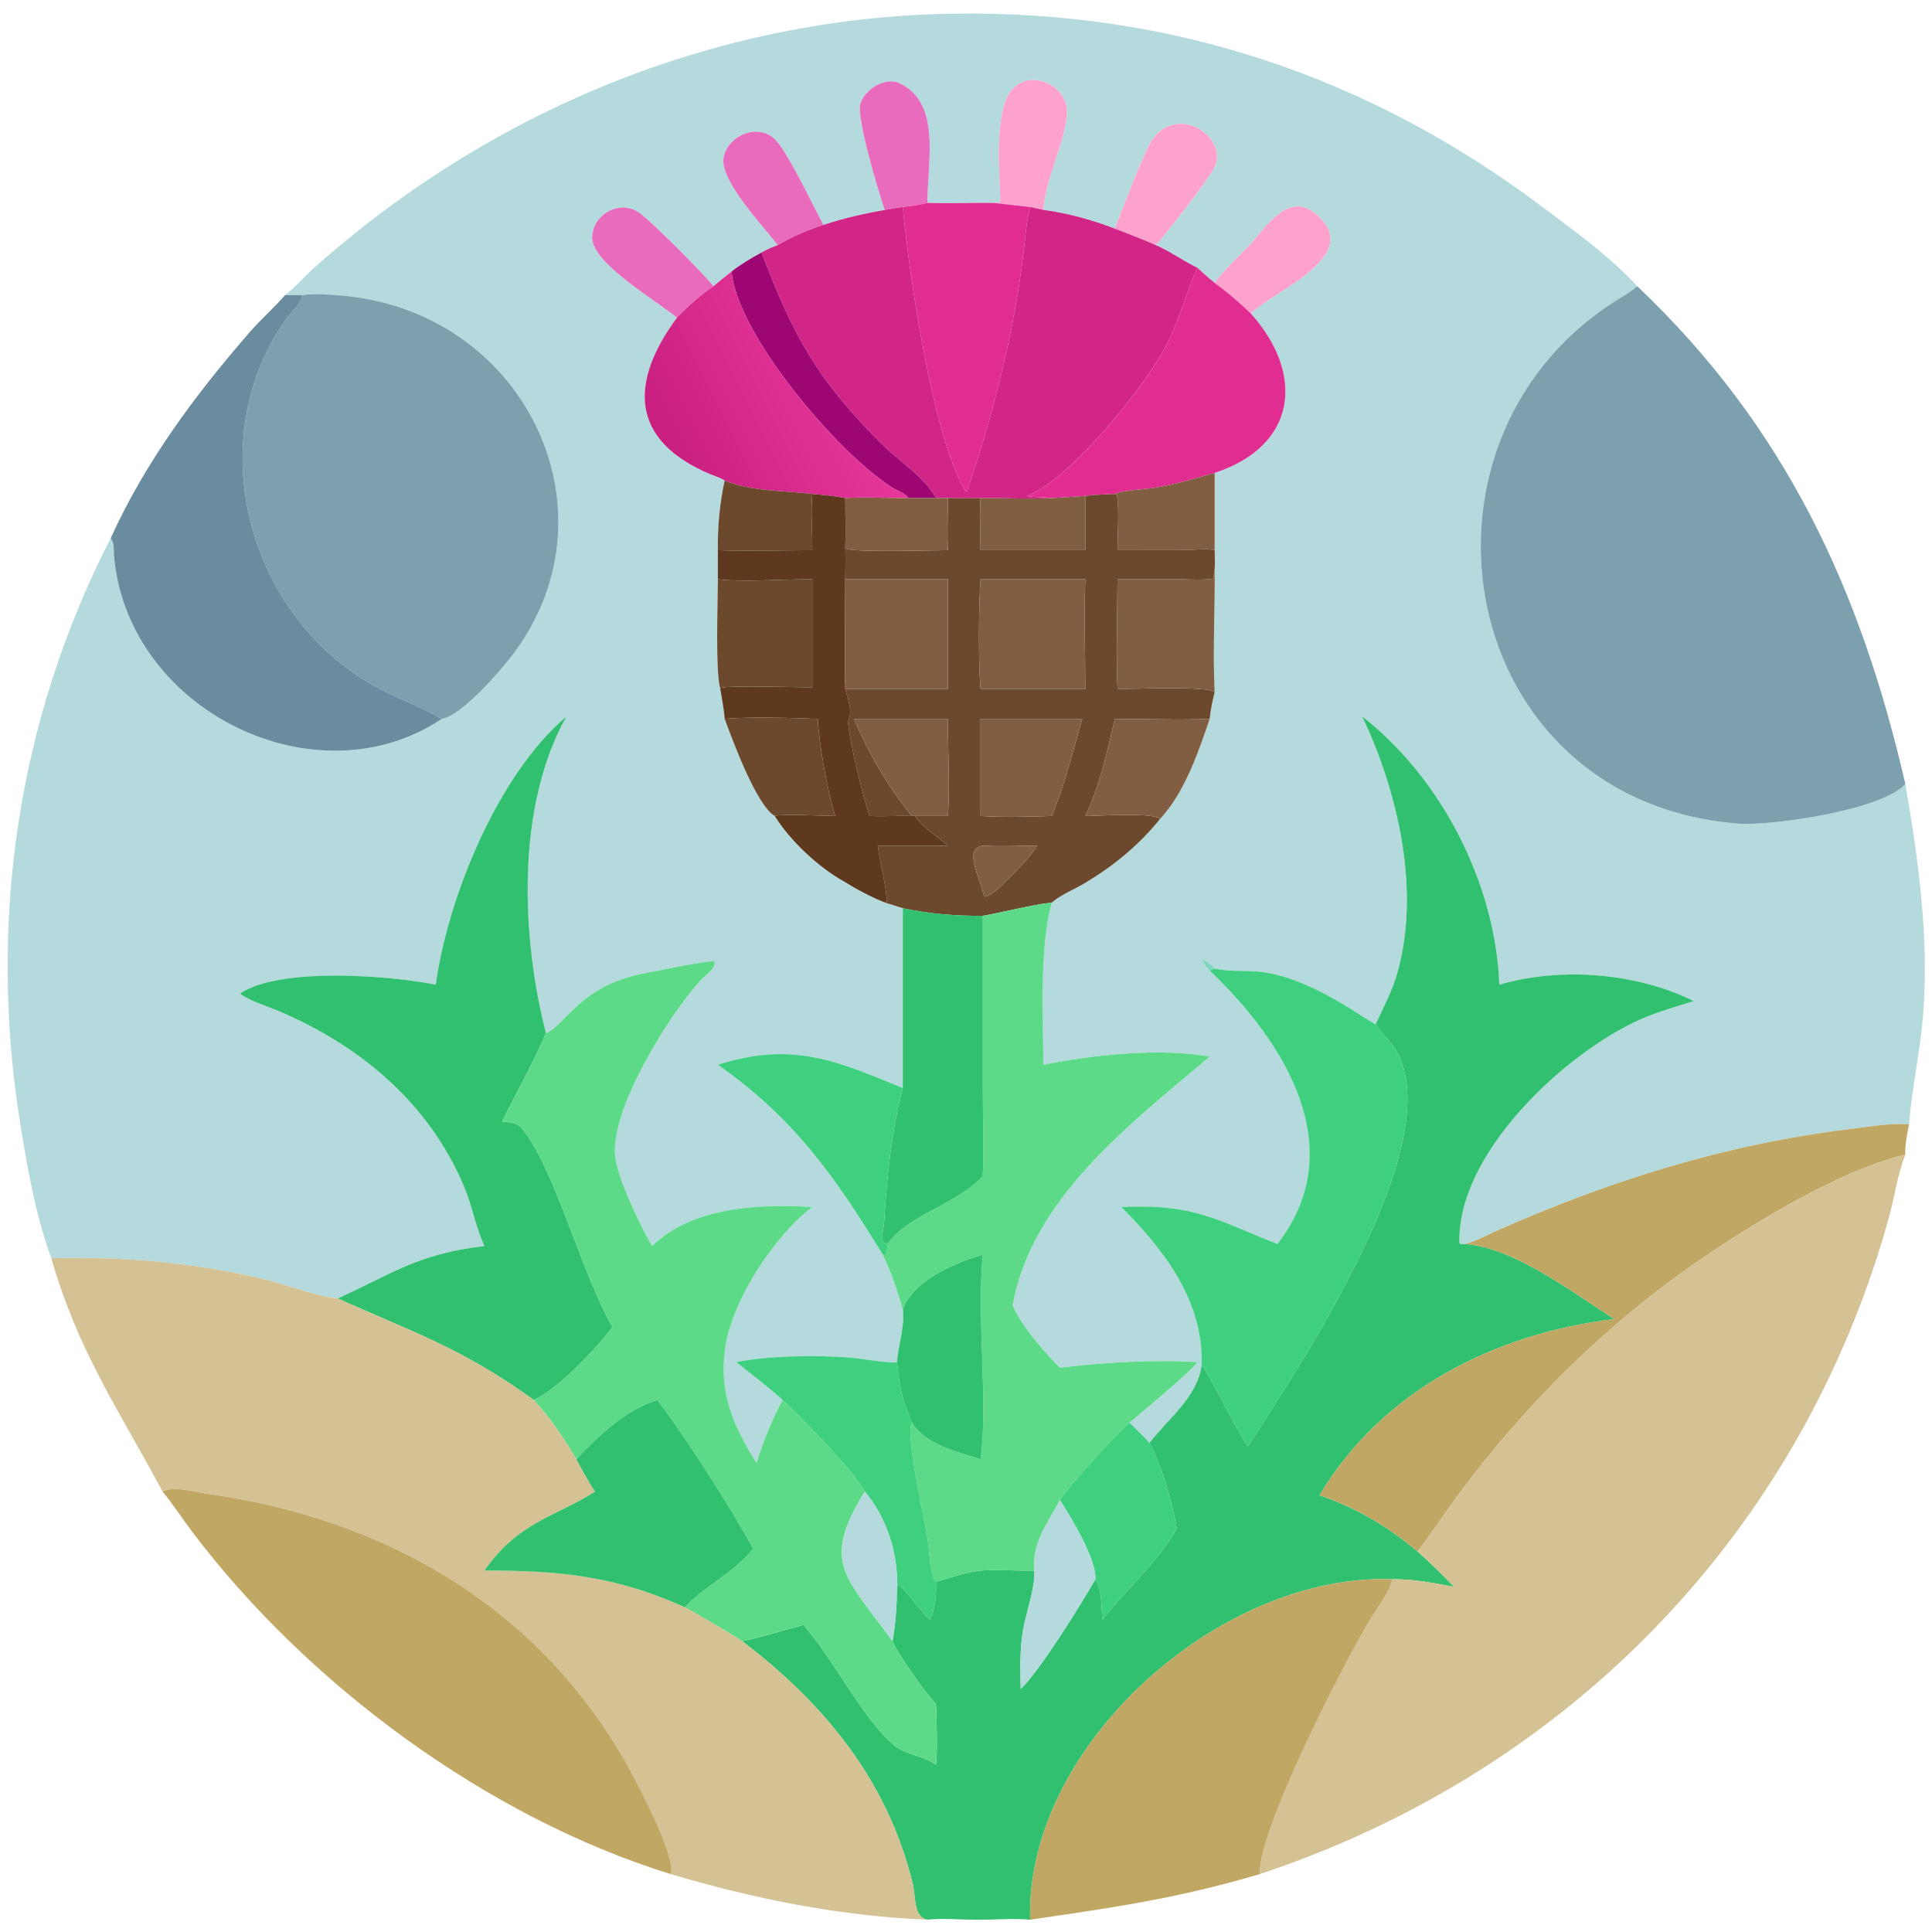 <?xml version="1.0" encoding="utf-8" ?>
<svg xmlns="http://www.w3.org/2000/svg" xmlns:xlink="http://www.w3.org/1999/xlink" width="1024" height="1024">
	<path fill="#B5DADD" transform="scale(2 2)" d="M75.541 78.207C78.411 76.013 80.767 73.181 83.47 70.779C130.185 29.265 189.563 4.663 252.307 3.631C310.379 2.666 362.494 20.166 408.513 54.645C417.136 61.105 426.564 67.878 433.872 75.832C431.881 77.608 429.495 78.852 427.272 80.302C369.246 118.13 385.939 212.244 460.5 218.262C469.343 218.976 498.88 214.655 504.941 207.794C508.384 227.955 511.247 248.322 509.647 268.828C508.884 278.61 506.682 288.237 505.906 297.965C500.819 297.568 495.146 298.618 490.09 299.234C457.531 303.2 426.83 312.797 396.861 326.066C394.164 327.26 391.103 328.963 388.245 329.668C387.832 329.705 387.419 329.695 387.005 329.697L386.765 329.348C386.135 305.525 414.864 279.036 434.555 270.227C439.176 268.16 444.046 266.812 448.86 265.292C433.612 257.755 413.664 256.197 397.338 260.94C396.344 234.192 382.017 206.261 360.983 189.85C370.593 210.041 376.494 236.126 370.285 257.935C368.956 262.603 366.601 266.985 364.575 271.381C362.98 271.259 347.221 258.378 332.709 257.418C329.114 257.18 325.428 257.528 321.901 256.647C320.884 255.489 319.815 254.813 318.449 254.121C319.03 255.189 319.589 256.48 320.583 257.224C340.413 276.071 358.173 304.341 338.524 329.668C322.42 323.345 316.674 318.963 297.157 319.869C308.655 331.356 318.96 344.841 318.449 361.837C317.234 370.406 309.549 375.932 304.62 382.388C302.996 380.522 301.079 378.793 299.328 377.037C302.636 374.161 315.654 363.506 317.287 360.981C305.873 360.248 292.09 361.07 280.88 362.463C276.859 358.454 270.464 351.133 268.359 345.953C273.502 317.33 299.896 297.623 320.583 280.006C307.232 277.614 289.557 279.546 276.498 282.173C276.482 269.5 275.403 251.095 278.759 239.171C281.308 236.999 284.439 235.85 287.284 234.157C295.066 229.527 301.716 224.088 307.431 217.037C313.985 209.954 317.52 199.506 320.583 190.511C320.815 188.057 321.308 185.819 321.901 183.437C321.349 172.651 322.029 161.665 321.901 150.854C322.024 149.202 321.909 147.466 321.901 145.805L321.901 125.327C343.908 118.104 345.767 98.993 331.494 83.082C336.982 77.278 362.816 67.479 348.098 56.264C341.161 50.979 335.197 60.548 331.214 64.859C328.163 68.162 324.513 71.286 321.901 74.954C320.299 73.696 318.801 72.307 317.287 70.945C313.528 69.144 310.111 66.58 306.28 64.954C308.691 62.46 320.271 47.538 321.799 44.419C325.799 36.253 311.774 27.202 305.203 37.267C303.198 40.337 297.036 56.339 295.441 60.588C289.569 58.315 282.74 56.423 276.498 55.625C277.108 46.975 282.515 37.225 282.749 29.836C282.972 22.774 273.431 18.168 268.358 23.573C263.171 29.099 265.033 46.34 265.088 53.534C264.49 53.831 263.828 53.748 263.168 53.759C257.384 53.728 251.558 53.962 245.78 53.759C245.812 42.099 249.572 26.675 237.715 21.776C233.878 20.72 228.91 23.95 227.965 27.707C227.041 31.378 232.66 50.497 234.465 55.625C228.939 56.628 223.561 57.828 218.227 59.609C215.03 53.72 209.544 41.848 205.884 37.474C201.615 32.375 193.033 35.441 191.764 41.719C190.557 47.692 202.457 60.158 206.107 64.954C204.61 65.526 203.2 66.095 201.819 66.913C199.012 68.411 196.39 69.994 193.87 71.949C192.255 73.218 190.664 74.507 189.095 75.832C186.262 72.419 172.856 58.763 169.247 56.286C164.171 52.802 156.979 56.863 156.926 62.999C156.867 69.66 173.586 79.462 179.409 84.168C166.776 101.296 166.854 116.737 188.419 125.753C189.52 126.214 191.104 126.636 192.036 127.359C190.719 133.499 190.155 139.513 190.239 145.805L190.239 153.512C190.23 159.582 189.556 177.903 190.872 182.552C191.3 185.198 191.859 187.833 192.036 190.511C194.046 195.877 200.376 213.327 205.311 216.245C209.344 222.756 216.869 229.813 223.562 233.545C227.035 235.708 230.666 237.639 234.465 239.171L239.252 240.688L239.252 288.339L238.97 288.226C222.044 281.285 210.135 275.817 190.239 282.173C210.333 296.232 221.31 311.805 233.935 332.497C236.295 337.407 237.759 341.867 239.252 347.034C239.818 351.921 238.029 356.221 237.715 360.981C236.615 361.478 227.67 359.972 225.687 359.805C216.913 359.064 203.527 359.23 195.138 360.981C199.237 364.36 203.489 367.381 207.395 371.011C204.472 376.367 202.337 381.926 200.482 387.725C194.396 377.895 190.563 369.478 192.126 357.617C193.805 344.871 205.072 327.617 215.265 319.869C201.174 318.988 183.32 319.832 172.828 330.22C169.538 324.547 164.2 313.405 163.138 307.186C161.022 294.801 177.618 268.538 185.56 259.905C186.64 258.732 189.775 256.609 189.377 254.854L188.888 255.071L189.306 254.87L189.107 254.757C186.14 254.76 174.943 257.151 170.993 257.88C153.572 261.099 149.676 271.98 144.678 273.793C138.114 248.129 136.746 213.688 150.131 189.85C131.841 205.319 118.578 238.116 115.491 260.94C103.555 258.559 74.625 256.189 63.789 263.161L63.829 263.504C66.514 265.364 70.338 266.476 73.36 267.74C95.262 276.903 113.759 292.312 123.066 314.668C125.106 319.568 126.005 324.9 128.151 329.695L128.381 330.22C110.508 332.307 104.011 337.537 89.485 344.114C82.485 343.264 75.535 340.211 68.626 338.674C49.728 334.47 33.114 332.986 13.605 333.449C9.499 322.289 7.352 310.086 5.453 298.382C-3.222 244.919 4.444 191.135 29.332 142.627C30.422 144.137 30.062 145.745 30.227 147.538C33.991 188.508 83.864 212.727 117.073 190.511C122.429 189.657 132.935 177.506 136.414 172.783C164.535 134.602 138.474 81.447 89.068 78.21C86.184 78.021 83.072 77.747 80.214 78.207L75.541 78.207Z"/>
	<path fill="#FDA1CD" transform="scale(2 2)" d="M263.168 53.759C263.828 53.748 264.49 53.831 265.088 53.534C265.033 46.34 263.171 29.099 268.358 23.573C273.431 18.168 282.972 22.774 282.749 29.836C282.515 37.225 277.108 46.975 276.498 55.625L272.999 54.846L263.168 53.759Z"/>
	<path fill="#E86BBE" transform="scale(2 2)" d="M234.465 55.625C232.66 50.497 227.041 31.378 227.965 27.707C228.91 23.95 233.878 20.72 237.715 21.776C249.572 26.675 245.812 42.099 245.78 53.759C243.641 54.341 241.45 54.593 239.252 54.846C237.653 55.089 236.058 55.345 234.465 55.625Z"/>
	<path fill="#FDA1CD" transform="scale(2 2)" d="M295.441 60.588C297.036 56.339 303.198 40.337 305.203 37.267C311.774 27.202 325.799 36.253 321.799 44.419C320.271 47.538 308.691 62.46 306.28 64.954C302.711 63.368 299.086 61.985 295.441 60.588Z"/>
	<path fill="#E86BBE" transform="scale(2 2)" d="M206.107 64.954C202.457 60.158 190.557 47.692 191.764 41.719C193.033 35.441 201.615 32.375 205.884 37.474C209.544 41.848 215.03 53.72 218.227 59.609C213.96 60.972 209.986 62.708 206.107 64.954Z"/>
	<path fill="#E12D92" transform="scale(2 2)" d="M245.78 53.759C251.558 53.962 257.384 53.728 263.168 53.759L272.999 54.846C271.956 58.788 271.736 62.844 271.251 66.879C268.676 88.293 263.18 110.006 256.184 130.41L256.166 130.41L256.235 130.182L255.857 130.161C247.254 115.893 240.865 72.647 239.252 54.846C241.45 54.593 243.641 54.341 245.78 53.759Z"/>
	<path fill="#FDA1CD" transform="scale(2 2)" d="M321.901 74.954C324.513 71.286 328.163 68.162 331.214 64.859C335.197 60.548 341.161 50.979 348.098 56.264C362.816 67.479 336.982 77.278 331.494 83.082C328.453 80.125 325.295 77.496 321.901 74.954Z"/>
	<path fill="#E86BBE" transform="scale(2 2)" d="M179.409 84.168C173.586 79.462 156.867 69.66 156.926 62.999C156.979 56.863 164.171 52.802 169.247 56.286C172.856 58.763 186.262 72.419 189.095 75.832C185.516 78.3 182.417 81.027 179.409 84.168Z"/>
	<path fill="#D12588" transform="scale(2 2)" d="M234.465 55.625C236.058 55.345 237.653 55.089 239.252 54.846C240.865 72.647 247.254 115.893 255.857 130.161L256.235 130.182L256.166 130.41L256.184 130.41C263.18 110.006 268.676 88.293 271.251 66.879C271.736 62.844 271.956 58.788 272.999 54.846L276.498 55.625C282.74 56.423 289.569 58.315 295.441 60.588C299.086 61.985 302.711 63.368 306.28 64.954C310.111 66.58 313.528 69.144 317.287 70.945C314.301 77.757 312.499 84.843 309.067 91.546C303.696 102.037 283.603 127.222 272.153 131.439C273.166 131.744 277.21 131.786 278.759 131.992C272.873 132.278 265.905 131.963 259.857 131.992C256.986 132.095 254.079 132.003 251.204 131.992L248.695 131.992L247.845 131.623C244.715 126.207 238.181 122.133 233.734 117.716C216.602 100.702 210.259 89.07 201.819 66.913C203.2 66.095 204.61 65.526 206.107 64.954C209.986 62.708 213.96 60.972 218.227 59.609C223.561 57.828 228.939 56.628 234.465 55.625Z"/>
	<path fill="#9E0773" transform="scale(2 2)" d="M193.87 71.949C196.39 69.994 199.012 68.411 201.819 66.913C210.259 89.07 216.602 100.702 233.734 117.716C238.181 122.133 244.715 126.207 247.845 131.623L248.695 131.992L240.254 131.992L240.542 131.701C239.615 130.637 237.631 129.982 236.409 129.208C221.756 119.932 195.167 88.293 193.87 71.949Z"/>
	<path fill="#E12D92" transform="scale(2 2)" d="M317.287 70.945C318.801 72.307 320.299 73.696 321.901 74.954C325.295 77.496 328.453 80.125 331.494 83.082C345.767 98.993 343.908 118.104 321.901 125.327C316.563 126.836 311.079 128.488 305.592 129.325C303.34 129.669 297.147 129.954 295.441 130.909C292.823 131.014 290.215 131.096 287.613 131.418C284.664 131.614 281.71 131.85 278.759 131.992C277.21 131.786 273.166 131.744 272.153 131.439C283.603 127.222 303.696 102.037 309.067 91.546C312.499 84.843 314.301 77.757 317.287 70.945Z"/>
	<defs>
		<linearGradient id="gradient_0" gradientUnits="userSpaceOnUse" x1="177.757" y1="121.759" x2="224.041" y2="98.602">
			<stop offset="0" stop-color="#C81F80"/>
			<stop offset="1" stop-color="#E7379A"/>
		</linearGradient>
	</defs>
	<path fill="url(#gradient_0)" transform="scale(2 2)" d="M189.095 75.832C190.664 74.507 192.255 73.218 193.87 71.949C195.167 88.293 221.756 119.932 236.409 129.208C237.631 129.982 239.615 130.637 240.542 131.701L240.254 131.992C234.857 132.042 229.389 131.632 224.006 131.992C221.11 131.421 218.201 131.16 215.265 130.909C207.777 129.944 199.041 130.296 192.036 127.359C191.104 126.636 189.52 126.214 188.419 125.753C166.854 116.737 166.776 101.296 179.409 84.168C182.417 81.027 185.516 78.3 189.095 75.832Z"/>
	<path fill="#7CA0AE" transform="scale(2 2)" d="M504.941 207.794C498.88 214.655 469.343 218.976 460.5 218.262C385.939 212.244 369.246 118.13 427.272 80.302C429.495 78.852 431.881 77.608 433.872 75.832C473.24 113.178 493.092 156.354 504.941 207.794Z"/>
	<path fill="#7CA0AE" transform="scale(2 2)" d="M80.214 78.207C83.072 77.747 86.184 78.021 89.068 78.21C138.474 81.447 164.535 134.602 136.414 172.783C132.935 177.506 122.429 189.657 117.073 190.511C108.951 185.843 101.93 184.285 93.004 177.848C63.824 156.803 54.825 114.474 75.616 84.811C77.163 82.604 79.535 80.93 80.214 78.207Z"/>
	<path fill="#6A8C9F" transform="scale(2 2)" d="M75.541 78.207L80.214 78.207C79.535 80.93 77.163 82.604 75.616 84.811C54.825 114.474 63.824 156.803 93.004 177.848C101.93 184.285 108.951 185.843 117.073 190.511C83.864 212.727 33.991 188.508 30.227 147.538C30.062 145.745 30.422 144.137 29.332 142.627C38.459 122.468 51.776 104.573 66.247 87.945C69.194 84.558 72.605 81.613 75.541 78.207Z"/>
	<path fill="#815E42" transform="scale(2 2)" d="M295.441 130.909C297.147 129.954 303.34 129.669 305.592 129.325C311.079 128.488 316.563 126.836 321.901 125.327L321.901 145.805C319.499 145.274 316.21 145.764 313.684 145.781L296.148 145.805C296.162 141.968 296.666 134.422 295.961 131.034L295.441 130.909Z"/>
	<path fill="#6C492C" transform="scale(2 2)" d="M192.036 127.359C199.041 130.296 207.777 129.944 215.265 130.909C214.828 135.77 215.304 140.908 215.265 145.805C206.946 145.814 198.551 146.088 190.239 145.805C190.155 139.513 190.719 133.499 192.036 127.359Z"/>
	<path fill="#6C492C" transform="scale(2 2)" d="M287.613 131.418C290.215 131.096 292.823 131.014 295.441 130.909L295.961 131.034C296.666 134.422 296.162 141.968 296.148 145.805L313.684 145.781C316.21 145.764 319.499 145.274 321.901 145.805C321.909 147.466 322.024 149.202 321.901 150.854L321.477 153.352C318.653 153.803 315.506 153.52 312.634 153.518L296.148 153.512C296.142 163.142 295.739 172.941 296.148 182.552C299.952 182.686 320.295 181.689 321.901 183.437C321.308 185.819 320.815 188.057 320.583 190.511C312.248 190.841 303.789 190.503 295.441 190.511C293.407 199.124 291.477 208.231 287.613 216.245C291.036 216.269 305.577 215.191 307.431 217.037C301.716 224.088 295.066 229.527 287.284 234.157C284.439 235.85 281.308 236.999 278.759 239.171C272.676 239.92 266.521 241.631 260.446 242.698C253.118 242.744 246.435 242.2 239.252 240.688L234.465 239.171L234.971 238.858C235.056 235.706 233.091 227.966 232.616 224.128L251.204 224.128C248.161 221.381 244.88 219.689 242.465 216.245L251.204 216.245C251.806 208.61 251.153 198.583 251.204 190.511L226.292 190.511C230.571 200.294 234.924 207.88 241.655 216.245C237.925 216.139 234.192 216.425 230.463 216.245C228.19 209.278 225.603 198.463 224.659 191.175C226.194 188.825 224.598 185.036 224.006 182.552L251.204 182.552L251.204 153.512L224.006 153.512C224.038 150.767 224.104 148.019 224.006 145.276C224.844 146.489 247.735 145.787 251.204 145.805C250.975 141.206 251.186 136.595 251.204 131.992C254.079 132.003 256.986 132.095 259.857 131.992C259.53 136.585 259.855 141.202 259.857 145.805L287.613 145.805L287.613 131.418ZM259.857 153.512C259.362 159.897 259.25 176.197 259.857 182.552L287.613 182.552C287.613 172.913 287.244 163.13 287.613 153.512L259.857 153.512ZM259.857 190.511L259.857 216.245C266.059 216.616 272.544 216.44 278.759 216.245C279.515 214.367 280.227 212.488 280.88 210.571C283.184 203.993 284.836 197.191 286.824 190.511L259.857 190.511ZM260.446 224.128C255.182 224.844 259.754 232.644 260.716 237.334L261.147 237.63C263.145 237.211 265.876 234.19 267.345 232.721C270.116 229.966 272.714 227.397 274.891 224.128C270.126 224.131 265.195 224.377 260.446 224.128Z"/>
	<path fill="#5F391D" transform="scale(2 2)" d="M215.265 130.909C218.201 131.16 221.11 131.421 224.006 131.992C224.011 136.407 224.153 140.866 224.006 145.276C224.104 148.019 224.038 150.767 224.006 153.512C224.006 163.172 223.79 172.903 224.006 182.552C224.598 185.036 226.194 188.825 224.659 191.175C225.603 198.463 228.19 209.278 230.463 216.245C234.192 216.425 237.925 216.139 241.655 216.245L242.465 216.245C244.88 219.689 248.161 221.381 251.204 224.128L232.616 224.128C233.091 227.966 235.056 235.706 234.971 238.858L234.465 239.171C230.666 237.639 227.035 235.708 223.562 233.545C216.869 229.813 209.344 222.756 205.311 216.245C206.593 215.648 218.917 216.222 221.335 216.245C219.204 209.31 217.093 197.506 216.71 190.511C210.301 190.237 198.178 189.901 192.036 190.511C191.859 187.833 191.3 185.198 190.872 182.552L191.048 182.325C192.459 181.558 212.299 182.169 215.265 182.168L215.265 153.512C208.227 153.449 196.818 154.34 190.239 153.512L190.239 145.805C198.551 146.088 206.946 145.814 215.265 145.805C215.304 140.908 214.828 135.77 215.265 130.909Z"/>
	<path fill="#815E42" transform="scale(2 2)" d="M278.759 131.992C281.71 131.85 284.664 131.614 287.613 131.418L287.613 145.805L259.857 145.805C259.855 141.202 259.53 136.585 259.857 131.992C265.905 131.963 272.873 132.278 278.759 131.992Z"/>
	<path fill="#815E42" transform="scale(2 2)" d="M224.006 131.992C229.389 131.632 234.857 132.042 240.254 131.992L248.695 131.992L251.204 131.992C251.186 136.595 250.975 141.206 251.204 145.805C247.735 145.787 224.844 146.489 224.006 145.276C224.153 140.866 224.011 136.407 224.006 131.992Z"/>
	<path fill="#815E42" transform="scale(2 2)" d="M296.148 153.512L312.634 153.518C315.506 153.52 318.653 153.803 321.477 153.352L321.901 150.854C322.029 161.665 321.349 172.651 321.901 183.437C320.295 181.689 299.952 182.686 296.148 182.552C295.739 172.941 296.142 163.142 296.148 153.512Z"/>
	<path fill="#6C492C" transform="scale(2 2)" d="M190.239 153.512C196.818 154.34 208.227 153.449 215.265 153.512L215.265 182.168C212.299 182.169 192.459 181.558 191.048 182.325L190.872 182.552C189.556 177.903 190.23 159.582 190.239 153.512Z"/>
	<path fill="#815E42" transform="scale(2 2)" d="M224.006 153.512L251.204 153.512L251.204 182.552L224.006 182.552C223.79 172.903 224.006 163.172 224.006 153.512Z"/>
	<path fill="#815E42" transform="scale(2 2)" d="M259.857 182.552C259.25 176.197 259.362 159.897 259.857 153.512L287.613 153.512C287.244 163.13 287.613 172.913 287.613 182.552L259.857 182.552Z"/>
	<path fill="#31C06F" transform="scale(2 2)" d="M150.131 189.85C136.746 213.688 138.114 248.129 144.678 273.793C140.625 283.203 137.313 288.508 133.084 297.242C135.129 297.464 136.968 297.344 138.359 299.068C147.216 310.036 154.011 337.332 162.337 351.686C158.172 357.251 147.707 368.317 141.43 371.011C122.579 357.317 109.285 352.999 89.485 344.114C104.011 337.537 110.508 332.307 128.381 330.22L128.151 329.695C126.005 324.9 125.106 319.568 123.066 314.668C113.759 292.312 95.262 276.903 73.36 267.74C70.338 266.476 66.514 265.364 63.829 263.504L63.789 263.161C74.625 256.189 103.555 258.559 115.491 260.94C118.578 238.116 131.841 205.319 150.131 189.85Z"/>
	<path fill="#6C492C" transform="scale(2 2)" d="M192.036 190.511C198.178 189.901 210.301 190.237 216.71 190.511C217.093 197.506 219.204 209.31 221.335 216.245C218.917 216.222 206.593 215.648 205.311 216.245C200.376 213.327 194.046 195.877 192.036 190.511Z"/>
	<path fill="#31C06F" transform="scale(2 2)" d="M364.575 271.381C366.601 266.985 368.956 262.603 370.285 257.935C376.494 236.126 370.593 210.041 360.983 189.85C382.017 206.261 396.344 234.192 397.338 260.94C413.664 256.197 433.612 257.755 448.86 265.292C444.046 266.812 439.176 268.16 434.555 270.227C414.864 279.036 386.135 305.525 386.765 329.348L387.005 329.697C387.419 329.695 387.832 329.705 388.245 329.668C401.217 330.603 416.801 342.545 427.783 349.563C396.362 353.375 366.406 368.26 349.674 396.259C359.378 399.553 367.861 404.553 375.673 411.173C379.112 414.186 382.17 417.246 385.336 420.523C379.962 419.515 374.472 418.439 368.982 418.516C323.361 416.852 271.754 462.478 272.999 508.734C268.259 508.302 263.528 508.803 258.777 508.734C254.497 508.776 250.021 508.262 245.78 508.734C242.059 508.132 242.747 502.838 241.873 499.218C235.291 471.974 218.427 451.448 196.657 434.913C202.064 433.867 207.527 432.026 212.876 430.626L213.111 430.886C220.842 439.541 228.827 455.862 237.055 462.576C240.199 465.142 244.762 465.235 248.037 467.681C248.499 465.262 248.196 453.898 248.037 451.452C246.095 449.923 237.372 437.513 236.521 434.913C237.367 430.327 237.674 425.182 237.715 420.523L238.112 420.034C239.059 420.009 244.226 427.51 246.527 429.255C247.851 426.183 248.192 422.555 248.037 419.237C251.931 418.034 255.789 416.689 259.857 416.219C264.623 415.923 269.367 416.317 274.132 416.219C274.257 421.443 271.981 426.988 271.094 432.138C270.212 437.254 270.428 442.415 270.499 447.582C275.696 442.605 286.203 425.591 290.292 418.516C292.086 421.106 291.875 426.176 292.107 429.255C297.699 422 308.009 412.832 311.846 404.921C310.32 396.998 308.31 389.617 304.62 382.388C309.549 375.932 317.234 370.406 318.449 361.837C320.718 364.379 327.146 378.227 330.696 383.286C343.469 363.43 386.116 300.384 369.001 276.955C367.595 275.03 365.754 273.479 364.575 271.381Z"/>
	<path fill="#815E42" transform="scale(2 2)" d="M241.655 216.245C234.924 207.88 230.571 200.294 226.292 190.511L251.204 190.511C251.153 198.583 251.806 208.61 251.204 216.245L242.465 216.245L241.655 216.245Z"/>
	<path fill="#815E42" transform="scale(2 2)" d="M259.857 216.245L259.857 190.511L286.824 190.511C284.836 197.191 283.184 203.993 280.88 210.571C280.227 212.488 279.515 214.367 278.759 216.245C272.544 216.44 266.059 216.616 259.857 216.245Z"/>
	<path fill="#815E42" transform="scale(2 2)" d="M295.441 190.511C303.789 190.503 312.248 190.841 320.583 190.511C317.52 199.506 313.985 209.954 307.431 217.037C305.577 215.191 291.036 216.269 287.613 216.245C291.477 208.231 293.407 199.124 295.441 190.511Z"/>
	<path fill="#815E42" transform="scale(2 2)" d="M267.345 232.721C265.876 234.19 263.145 237.211 261.147 237.63L260.716 237.334C259.754 232.644 255.182 224.844 260.446 224.128C265.195 224.377 270.126 224.131 274.891 224.128C272.714 227.397 270.116 229.966 267.345 232.721Z"/>
	<path fill="#5DDA88" transform="scale(2 2)" d="M260.446 242.698C266.521 241.631 272.676 239.92 278.759 239.171C275.403 251.095 276.482 269.5 276.498 282.173C289.557 279.546 307.232 277.614 320.583 280.006C299.896 297.623 273.502 317.33 268.359 345.953C270.464 351.133 276.859 358.454 280.88 362.463C292.09 361.07 305.873 360.248 317.287 360.981C315.654 363.506 302.636 374.161 299.328 377.037C297.3 378.501 282.37 394.662 280.88 397.543L280.68 397.932C277.499 404.021 273.504 408.678 274.132 416.219C269.367 416.317 264.623 415.923 259.857 416.219C255.789 416.689 251.931 418.034 248.037 419.237C246.393 417.144 246.28 410.772 245.866 408.125C244.964 402.355 239.78 379.798 241.655 377.037C245.22 382.848 253.827 384.787 259.857 386.737C261.913 371.506 258.79 349.888 260.446 332.497C252.876 334.759 242.119 339.229 239.252 347.034C237.759 341.867 236.295 337.407 233.935 332.497L234.201 332.464L234.461 332.639C235.185 331.828 235.131 330.702 235.189 329.668C240.592 321.904 253.785 319.103 260.446 311.658C260.741 304.096 260.455 296.422 260.453 288.845L260.446 242.698Z"/>
	<path fill="#31C06F" transform="scale(2 2)" d="M239.252 240.688C246.435 242.2 253.118 242.744 260.446 242.698L260.453 288.845C260.455 296.422 260.741 304.096 260.446 311.658C253.785 319.103 240.592 321.904 235.189 329.668C232.872 329.619 234.193 325.625 234.291 324.028C235.024 312.046 236.197 299.989 239.252 288.339L239.252 240.688Z"/>
	<path fill="#5DDA88" transform="scale(2 2)" d="M144.678 273.793C149.676 271.98 153.572 261.099 170.993 257.88C174.943 257.151 186.14 254.76 189.107 254.757L189.306 254.87L188.888 255.071L189.377 254.854C189.775 256.609 186.64 258.732 185.56 259.905C177.618 268.538 161.022 294.801 163.138 307.186C164.2 313.405 169.538 324.547 172.828 330.22C183.32 319.832 201.174 318.988 215.265 319.869C205.072 327.617 193.805 344.871 192.126 357.617C190.563 369.478 194.396 377.895 200.482 387.725C202.337 381.926 204.472 376.367 207.395 371.011C211.761 374.949 226.351 389.923 229.174 395.296C217.511 414.288 224.016 417.575 236.521 434.913C237.372 437.513 246.095 449.923 248.037 451.452C248.196 453.898 248.499 465.262 248.037 467.681C244.762 465.235 240.199 465.142 237.055 462.576C228.827 455.862 220.842 439.541 213.111 430.886L212.876 430.626C207.527 432.026 202.064 433.867 196.657 434.913C191.668 431.78 186.654 428.8 181.496 425.957C186.41 420.441 193.868 417.444 199.57 410.413C193.845 399.874 181.623 380.675 174.191 371.011C165.707 373.723 158.699 380.388 152.733 386.737C149.376 381.059 145.923 375.885 141.43 371.011C147.707 368.317 158.172 357.251 162.337 351.686C154.011 337.332 147.216 310.036 138.359 299.068C136.968 297.344 135.129 297.464 133.084 297.242C137.313 288.508 140.625 283.203 144.678 273.793Z"/>
	<path fill="#7FD6C0" transform="scale(2 2)" d="M321.901 256.647L320.583 257.224C319.589 256.48 319.03 255.189 318.449 254.121C319.815 254.813 320.884 255.489 321.901 256.647Z"/>
	<path fill="#3ECF7F" transform="scale(2 2)" d="M320.583 257.224L321.901 256.647C325.428 257.528 329.114 257.18 332.709 257.418C347.221 258.378 362.98 271.259 364.575 271.381C365.754 273.479 367.595 275.03 369.001 276.955C386.116 300.384 343.469 363.43 330.696 383.286C327.146 378.227 320.718 364.379 318.449 361.837C318.96 344.841 308.655 331.356 297.157 319.869C316.674 318.963 322.42 323.345 338.524 329.668C358.173 304.341 340.413 276.071 320.583 257.224Z"/>
	<path fill="#3ECF7F" transform="scale(2 2)" d="M190.239 282.173C210.135 275.817 222.044 281.285 238.97 288.226L239.252 288.339C236.197 299.989 235.024 312.046 234.291 324.028C234.193 325.625 232.872 329.619 235.189 329.668C235.131 330.702 235.185 331.828 234.461 332.639L234.201 332.464L233.935 332.497C221.31 311.805 210.333 296.232 190.239 282.173Z"/>
	<path fill="#C0A764" transform="scale(2 2)" d="M388.245 329.668C391.103 328.963 394.164 327.26 396.861 326.066C426.83 312.797 457.531 303.2 490.09 299.234C495.146 298.618 500.819 297.568 505.906 297.965C505.439 300.578 504.781 303.322 504.941 305.988C487.048 310.313 464.022 324.549 449.225 334.77C425.266 351.318 403.812 372.735 386.51 396.079C382.818 401.062 379.433 406.239 375.673 411.173C367.861 404.553 359.378 399.553 349.674 396.259C366.406 368.26 396.362 353.375 427.783 349.563C416.801 342.545 401.217 330.603 388.245 329.668Z"/>
	<path fill="#D5C294" transform="scale(2 2)" d="M375.673 411.173C379.433 406.239 382.818 401.062 386.51 396.079C403.812 372.735 425.266 351.318 449.225 334.77C464.022 324.549 487.048 310.313 504.941 305.988C502.822 311.311 502.111 317.131 500.58 322.649C477.404 406.201 415.649 469.5 333.844 496.663C333.432 485.18 355.161 442.657 362.913 429.497C364.88 426.157 368.133 422.274 368.982 418.516C374.472 418.439 379.962 419.515 385.336 420.523C382.17 417.246 379.112 414.186 375.673 411.173Z"/>
	<path fill="#31C06F" transform="scale(2 2)" d="M239.252 347.034C242.119 339.229 252.876 334.759 260.446 332.497C258.79 349.888 261.913 371.506 259.857 386.737C253.827 384.787 245.22 382.848 241.655 377.037C238.865 370.081 238.659 368.879 237.715 360.981C238.029 356.221 239.818 351.921 239.252 347.034Z"/>
	<path fill="#D5C294" transform="scale(2 2)" d="M13.605 333.449C33.114 332.986 49.728 334.47 68.626 338.674C75.535 340.211 82.485 343.264 89.485 344.114C109.285 352.999 122.579 357.317 141.43 371.011C145.923 375.885 149.376 381.059 152.733 386.737C154.332 389.611 155.857 392.578 157.711 395.296C146.998 402.064 137.4 403.295 128.381 416.219C147.907 416.191 163.066 417.556 181.496 425.957C186.654 428.8 191.668 431.78 196.657 434.913C218.427 451.448 235.291 471.974 241.873 499.218C242.747 502.838 242.059 508.132 245.78 508.734C222.609 507.799 199.952 503.235 177.772 496.663C179.298 492.291 169.297 473.336 166.739 468.689C143.241 426.001 102.216 402.488 55.109 395.899C51.87 395.445 46.121 393.619 43.083 395.296C31.647 373.892 20.682 358.178 13.605 333.449Z"/>
	<path fill="#3ECF7F" transform="scale(2 2)" d="M195.138 360.981C203.527 359.23 216.913 359.064 225.687 359.805C227.67 359.972 236.615 361.478 237.715 360.981C238.659 368.879 238.865 370.081 241.655 377.037C239.78 379.798 244.964 402.355 245.866 408.125C246.28 410.772 246.393 417.144 248.037 419.237C248.192 422.555 247.851 426.183 246.527 429.255C244.226 427.51 239.059 420.009 238.112 420.034L237.715 420.523C238.053 411.745 234.915 402.005 229.174 395.296C226.351 389.923 211.761 374.949 207.395 371.011C203.489 367.381 199.237 364.36 195.138 360.981Z"/>
	<path fill="#31C06F" transform="scale(2 2)" d="M152.733 386.737C158.699 380.388 165.707 373.723 174.191 371.011C181.623 380.675 193.845 399.874 199.57 410.413C193.868 417.444 186.41 420.441 181.496 425.957C163.066 417.556 147.907 416.191 128.381 416.219C137.4 403.295 146.998 402.064 157.711 395.296C155.857 392.578 154.332 389.611 152.733 386.737Z"/>
	<path fill="#3ECF7F" transform="scale(2 2)" d="M280.88 397.543C282.37 394.662 297.3 378.501 299.328 377.037C301.079 378.793 302.996 380.522 304.62 382.388C308.31 389.617 310.32 396.998 311.846 404.921C308.009 412.832 297.699 422 292.107 429.255C291.875 426.176 292.086 421.106 290.292 418.516C290.52 413.096 283.909 402.25 280.88 397.543Z"/>
	<path fill="#C0A764" transform="scale(2 2)" d="M43.083 395.296C46.121 393.619 51.87 395.445 55.109 395.899C102.216 402.488 143.241 426.001 166.739 468.689C169.297 473.336 179.298 492.291 177.772 496.663C129.002 481.571 81.436 446.28 50.962 405.971C48.301 402.451 45.908 398.685 43.083 395.296Z"/>
	<path fill="#B5DADD" transform="scale(2 2)" d="M236.521 434.913C224.016 417.575 217.511 414.288 229.174 395.296C234.915 402.005 238.053 411.745 237.715 420.523C237.674 425.182 237.367 430.327 236.521 434.913Z"/>
	<path fill="#B5DADD" transform="scale(2 2)" d="M274.132 416.219C273.504 408.678 277.499 404.021 280.68 397.932L280.88 397.543C283.909 402.25 290.52 413.096 290.292 418.516C286.203 425.591 275.696 442.605 270.499 447.582C270.428 442.415 270.212 437.254 271.094 432.138C271.981 426.988 274.257 421.443 274.132 416.219Z"/>
	<path fill="#C0A764" transform="scale(2 2)" d="M272.999 508.734C271.754 462.478 323.361 416.852 368.982 418.516C368.133 422.274 364.88 426.157 362.913 429.497C355.161 442.657 333.432 485.18 333.844 496.663C311.772 503.168 295.283 505.475 272.999 508.734Z"/>
</svg>
